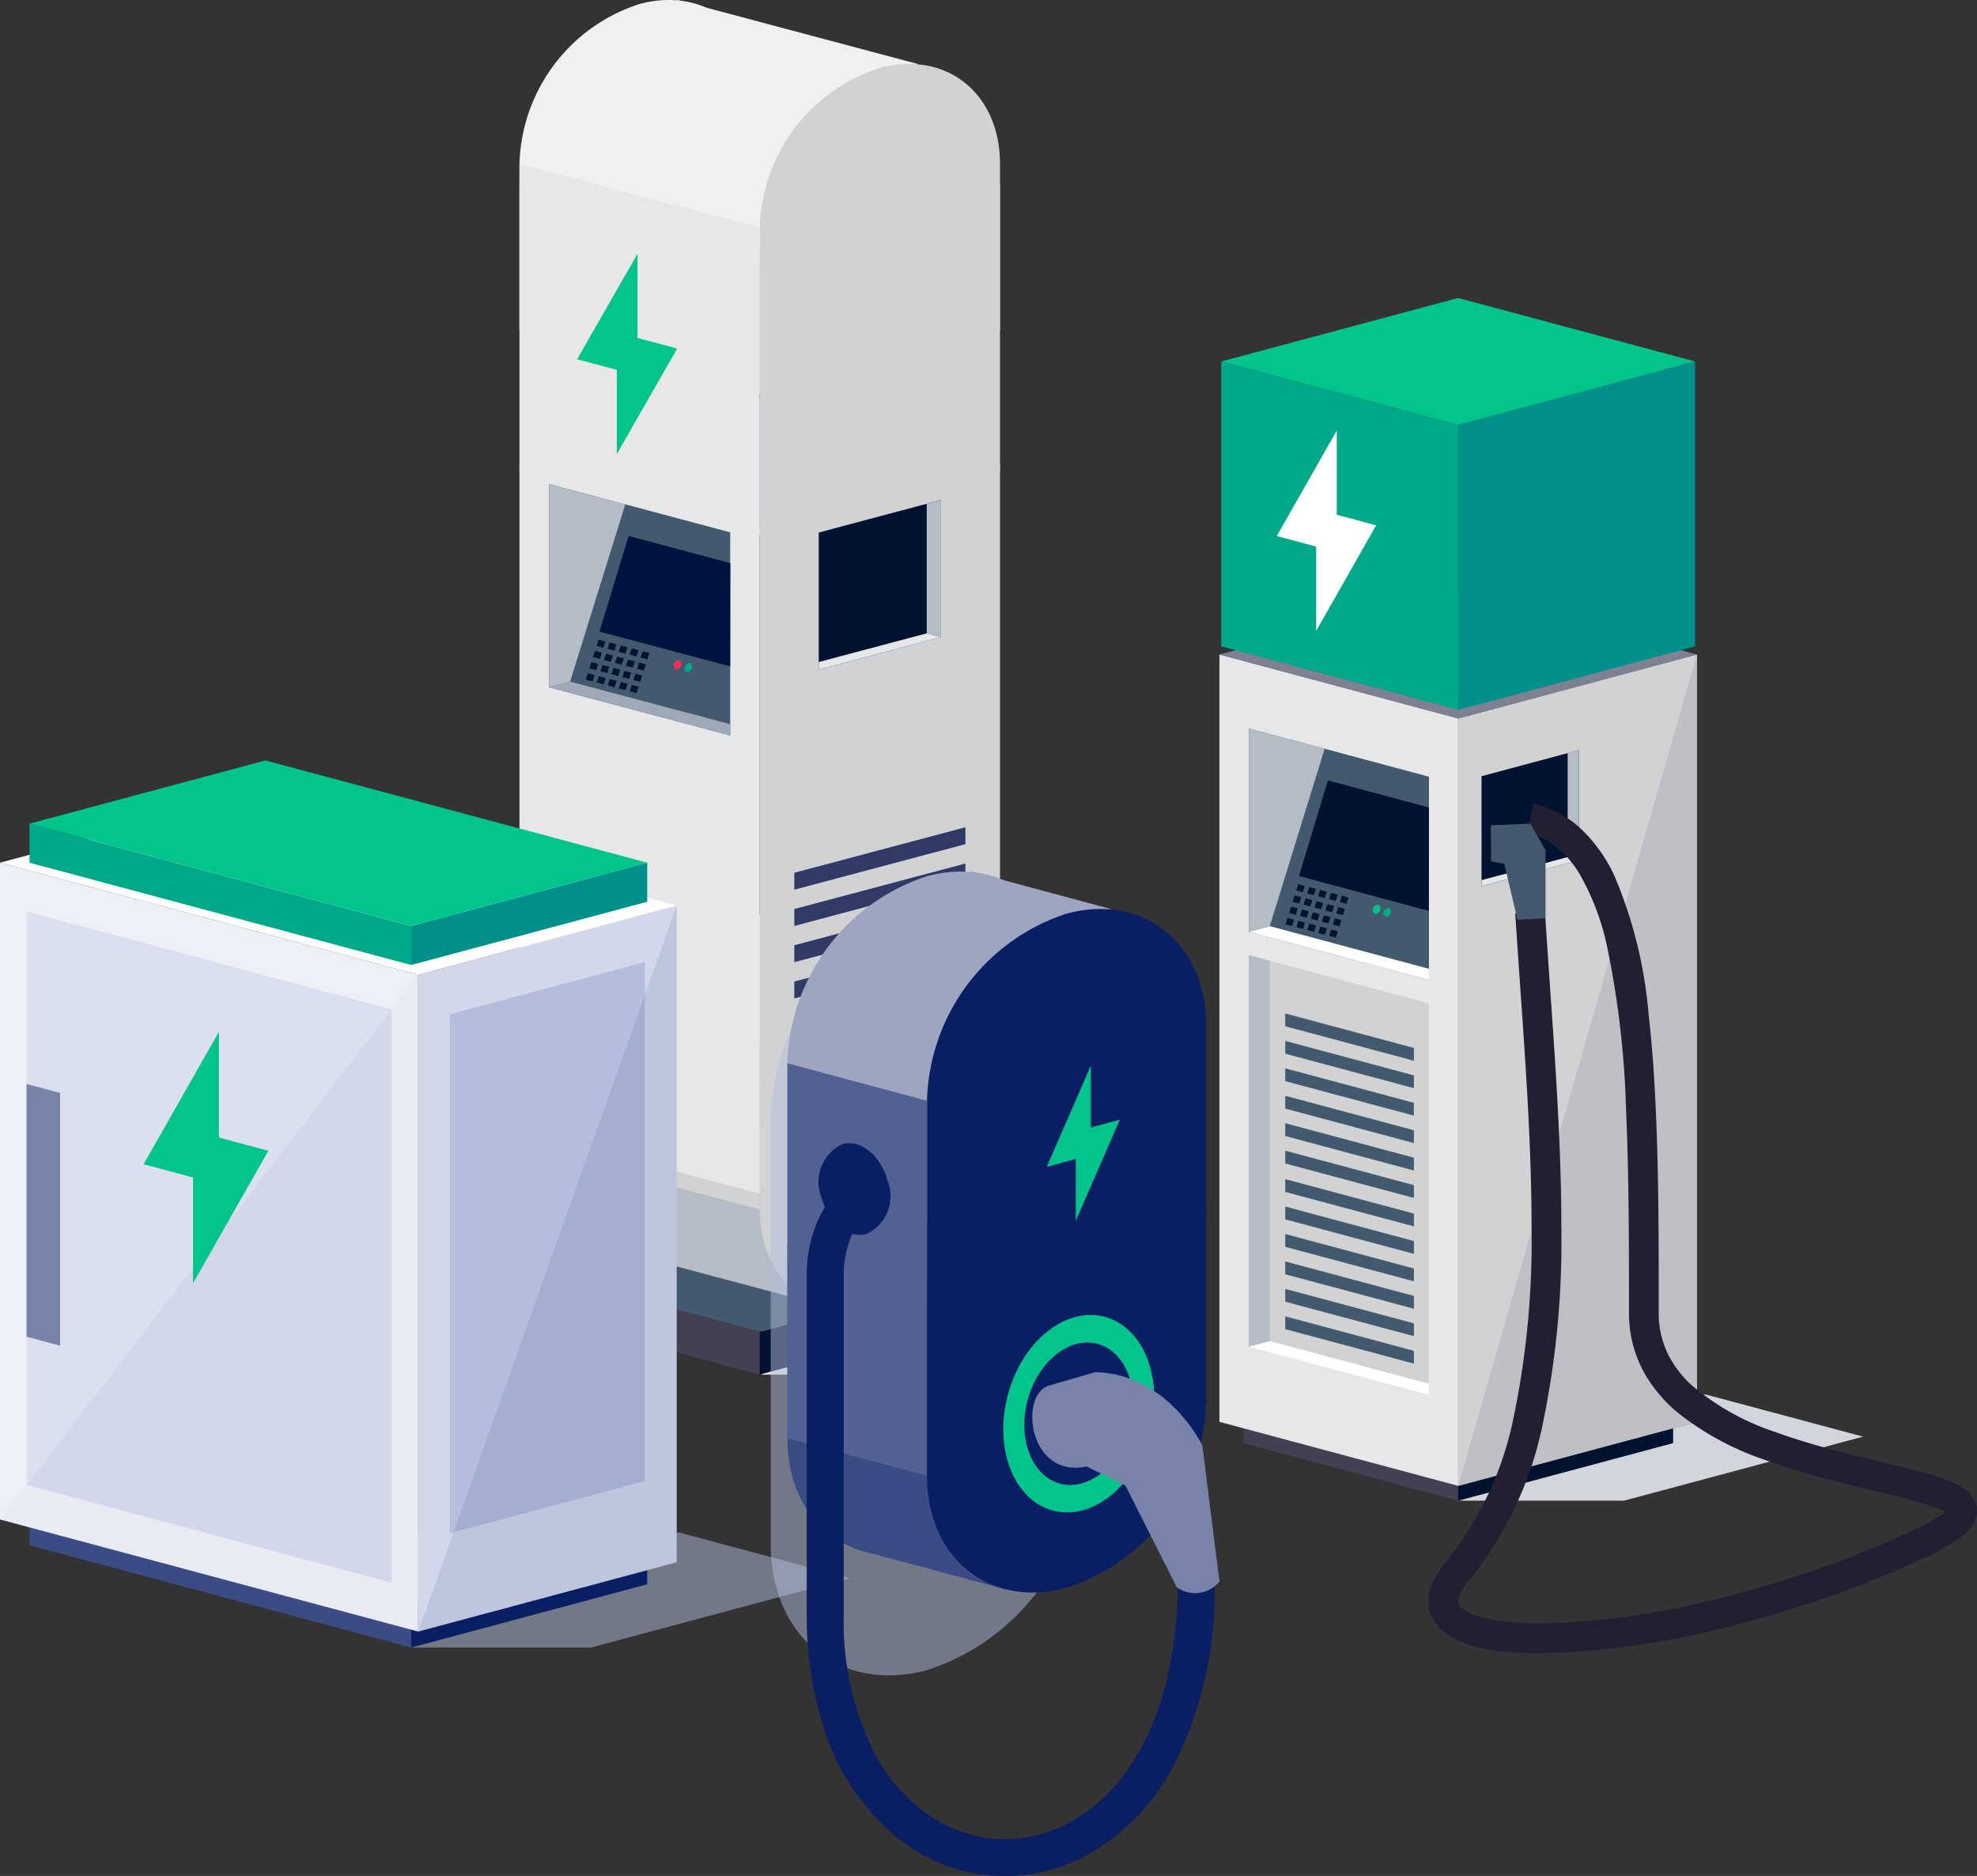 <svg xmlns="http://www.w3.org/2000/svg" xmlns:xlink="http://www.w3.org/1999/xlink" width="89.592" height="85.002" viewBox="0 0 89.592 85.002">
  <rect x="0" y="0" width="89.592" height="85.002" fill="#333333" stroke="none"/>
  <defs>
    <clipPath id="clip-path">
      <rect id="Rectangle_503" data-name="Rectangle 503" width="34.33" height="61.416" fill="none"/>
    </clipPath>
    <clipPath id="clip-path-2">
      <rect id="Rectangle_504" data-name="Rectangle 504" width="29.442" height="62.283" fill="none"/>
    </clipPath>
    <clipPath id="clip-path-3">
      <rect id="Rectangle_378" data-name="Rectangle 378" width="55.262" height="50.546" fill="none"/>
    </clipPath>
    <clipPath id="clip-path-5">
      <rect id="Rectangle_371" data-name="Rectangle 371" width="19.87" height="5.207" fill="none"/>
    </clipPath>
    <clipPath id="clip-path-7">
      <rect id="Rectangle_373" data-name="Rectangle 373" width="11.715" height="32.899" fill="none"/>
    </clipPath>
    <clipPath id="clip-path-8">
      <rect id="Rectangle_374" data-name="Rectangle 374" width="18.951" height="29.76" fill="none"/>
    </clipPath>
    <clipPath id="clip-path-10">
      <rect id="Rectangle_376" data-name="Rectangle 376" width="14.166" height="34.969" fill="none"/>
    </clipPath>
  </defs>
  <g id="Group_2189" data-name="Group 2189" transform="translate(-733.181 -1750.998)">
    <g id="Group_1401" data-name="Group 1401" transform="translate(788.443 1764.5)">
      <path id="Path_6464" data-name="Path 6464" d="M71.723,277.872h-.405v1.241l-1.085.291v.669L60.5,282.68v0h7.523l10.825-2.9Z" transform="translate(-49.682 -228.186)" fill="#d3d5dc"/>
      <path id="Path_6465" data-name="Path 6465" d="M15.8,287.559l-9.733-2.608v-1.138l9.733,2.608Z" transform="translate(-4.983 -233.066)" fill="#444051"/>
      <path id="Path_6466" data-name="Path 6466" d="M60.5,287.559l9.733-2.608v-1.138L60.5,286.421Z" transform="translate(-49.682 -233.066)" fill="#001230"/>
      <path id="Path_6467" data-name="Path 6467" d="M0,125.111l10.818,2.9V93.237L0,90.339Z" transform="translate(0 -74.186)" fill="#e6e7e8"/>
      <path id="Path_6468" data-name="Path 6468" d="M60.5,128.009l10.818-2.9V90.338L60.5,93.237Z" transform="translate(-49.682 -74.185)" fill="#d0d2d3"/>
      <path id="Path_6469" data-name="Path 6469" d="M0,77.025l10.818,2.9,10.818-2.9-10.818-2.9Z" transform="translate(0 -60.872)" fill="#7d8191"/>
      <path id="Path_6470" data-name="Path 6470" d="M15.6,186.465,7.437,184.28V166.534L15.6,168.72Z" transform="translate(-6.107 -136.757)" fill="#d0d2d3"/>
      <path id="Path_6471" data-name="Path 6471" d="M7.438,166.534v17.745l.951-.255V166.789Z" transform="translate(-6.108 -136.757)" fill="#b4bdc5"/>
      <path id="Path_6472" data-name="Path 6472" d="M15.6,266.793l-8.158-2.186.951-.255,7.207,1.931Z" transform="translate(-6.107 -217.084)" fill="#fff"/>
      <path id="Path_6473" data-name="Path 6473" d="M66.427,120.737l4.416-1.183v-4.987l-4.416,1.184Z" transform="translate(-54.55 -94.081)" fill="#001230"/>
      <path id="Path_6474" data-name="Path 6474" d="M88.761,114.567v4.987l-.515-.138V114.7Z" transform="translate(-72.467 -94.081)" fill="#b4bdc5"/>
      <path id="Path_6475" data-name="Path 6475" d="M66.427,143.007l4.416-1.183-.515-.138-3.9,1.045Z" transform="translate(-54.55 -116.352)" fill="#e6e7e8"/>
      <path id="Path_6476" data-name="Path 6476" d="M22.5,225.437l-5.829-1.562v-.58l5.829,1.562Z" transform="translate(-13.689 -183.369)" fill="#43596d"/>
      <path id="Path_6477" data-name="Path 6477" d="M22.5,260.208l-5.829-1.562v-.58l5.829,1.562Z" transform="translate(-13.689 -211.922)" fill="#43596d"/>
      <path id="Path_6478" data-name="Path 6478" d="M22.5,253.254l-5.829-1.562v-.58l5.829,1.562Z" transform="translate(-13.689 -206.212)" fill="#43596d"/>
      <path id="Path_6479" data-name="Path 6479" d="M22.5,246.3l-5.829-1.562v-.58L22.5,245.72Z" transform="translate(-13.689 -200.501)" fill="#43596d"/>
      <path id="Path_6480" data-name="Path 6480" d="M22.5,239.346l-5.829-1.562v-.58l5.829,1.562Z" transform="translate(-13.689 -194.79)" fill="#43596d"/>
      <path id="Path_6481" data-name="Path 6481" d="M22.5,232.391l-5.829-1.562v-.58l5.829,1.562Z" transform="translate(-13.689 -189.079)" fill="#43596d"/>
      <path id="Path_6482" data-name="Path 6482" d="M22.5,183.455l-5.829-1.562v-.58l5.829,1.562Z" transform="translate(-13.689 -148.893)" fill="#43596d"/>
      <path id="Path_6483" data-name="Path 6483" d="M22.5,218.226l-5.829-1.562v-.58l5.829,1.562Z" transform="translate(-13.689 -177.447)" fill="#43596d"/>
      <path id="Path_6484" data-name="Path 6484" d="M22.5,211.271l-5.829-1.562v-.58l5.829,1.562Z" transform="translate(-13.689 -171.736)" fill="#43596d"/>
      <path id="Path_6485" data-name="Path 6485" d="M22.5,204.317l-5.829-1.562v-.58l5.829,1.562Z" transform="translate(-13.689 -166.025)" fill="#43596d"/>
      <path id="Path_6486" data-name="Path 6486" d="M22.5,197.363,16.669,195.8v-.58l5.829,1.562Z" transform="translate(-13.689 -160.314)" fill="#43596d"/>
      <path id="Path_6487" data-name="Path 6487" d="M22.5,190.409l-5.829-1.562v-.58l5.829,1.562Z" transform="translate(-13.689 -154.604)" fill="#43596d"/>
      <path id="Path_6488" data-name="Path 6488" d="M15.6,120.5l-8.158-2.186V109.1l8.158,2.186Z" transform="translate(-6.107 -89.594)" fill="#43596d"/>
      <path id="Path_6489" data-name="Path 6489" d="M7.438,109.1v9.212l.951-.255,2.487-8.036Z" transform="translate(-6.108 -89.595)" fill="#b4bdc5"/>
      <path id="Path_6490" data-name="Path 6490" d="M15.6,161.637l-8.158-2.186.951-.255,7.207,1.931Z" transform="translate(-6.107 -130.731)" fill="#fff"/>
      <path id="Path_6491" data-name="Path 6491" d="M26.039,128.179,20.155,126.6l1.312-4.333,4.579,1.227Z" transform="translate(-16.551 -100.407)" fill="#001230"/>
      <path id="Path_6492" data-name="Path 6492" d="M.447,29l10.738,2.877V18.969L.447,16.092Z" transform="translate(-0.367 -13.214)" fill="#00a88a"/>
      <path id="Path_6493" data-name="Path 6493" d="M60.5,31.877,71.238,29V16.091L60.5,18.968Z" transform="translate(-49.682 -13.214)" fill="#00908b"/>
      <path id="Path_6494" data-name="Path 6494" d="M11.185,0,.447,2.877,11.185,5.755,21.922,2.877Z" transform="translate(-0.367 0)" fill="#00c48b"/>
      <path id="Path_6495" data-name="Path 6495" d="M71.317,90.338h0L60.5,128.01l10.818-2.9V90.338Z" transform="translate(-49.681 -74.185)" fill="#bec0c4"/>
      <path id="Path_6496" data-name="Path 6496" d="M19.034,37.887l-1.785-.478V33.593L14.53,38.374l1.785.478v3.816Z" transform="translate(-11.932 -27.586)" fill="#fff"/>
      <path id="Path_6497" data-name="Path 6497" d="M82.893,36.892l-1.684.451v-3.6l-2.565,5.885,1.684-.451v3.6Z" transform="translate(-64.581 -27.71)" fill="#00908b"/>
      <g id="Group_1400" data-name="Group 1400">
        <g id="Group_1399" data-name="Group 1399" clip-path="url(#clip-path)">
          <path id="Path_6498" data-name="Path 6498" d="M57.442,129.458a3.3,3.3,0,0,1,1.4.7,4.735,4.735,0,0,1,.988,1.176,11.352,11.352,0,0,1,1.253,3.329,41.911,41.911,0,0,1,.851,7.378c.127,2.821.132,5.937.132,9.162a5.541,5.541,0,0,0,.706,2.756,6.561,6.561,0,0,0,1.541,1.81,13.08,13.08,0,0,0,3.808,2.073,32.463,32.463,0,0,0,3.15.968c1.54.4,2.975.7,3.983,1,.251.073.475.146.664.216a2.4,2.4,0,0,1,.568.277.371.371,0,0,1,.039.033l0,0,.055-.047-.061.038.006.008.055-.047-.061.038.22-.137h-.255a.273.273,0,0,0,.036.137l.22-.137h-.019l-.224-.079a.24.24,0,0,0-.012.079h.236l-.224-.079.085.03-.081-.04,0,.01.085.03-.081-.04,0,0a.67.67,0,0,1-.108.119,3.168,3.168,0,0,1-.5.352c-.233.14-.533.3-.9.471a47.805,47.805,0,0,1-9.109,3.171,35.284,35.284,0,0,1-7.852,1.074,13.6,13.6,0,0,1-1.72-.1,6.637,6.637,0,0,1-.979-.194,2.212,2.212,0,0,1-.841-.4.537.537,0,0,1-.132-.164.324.324,0,0,1-.032-.148.868.868,0,0,1,.1-.36,2.852,2.852,0,0,1,.411-.607,16.558,16.558,0,0,0,3.335-7.159A40.591,40.591,0,0,0,59,147.274c0-4.616-.448-9.529-.741-14.246l-1.347.084c.3,4.742.739,9.632.738,14.162a39.3,39.3,0,0,1-.795,8.593,15.225,15.225,0,0,1-3.049,6.585,4.17,4.17,0,0,0-.6.9,2.2,2.2,0,0,0-.228.936,1.685,1.685,0,0,0,.133.66,1.779,1.779,0,0,0,.311.487,2.572,2.572,0,0,0,.812.59,5.907,5.907,0,0,0,1.655.472,14.191,14.191,0,0,0,2.144.145,36.578,36.578,0,0,0,8.166-1.111,49.138,49.138,0,0,0,9.371-3.263,8.26,8.26,0,0,0,1.568-.909,2.278,2.278,0,0,0,.473-.488,1.355,1.355,0,0,0,.159-.31,1.111,1.111,0,0,0,.065-.371,1.075,1.075,0,0,0-.109-.469,1.283,1.283,0,0,0-.242-.337,2.237,2.237,0,0,0-.6-.412,8.557,8.557,0,0,0-1.487-.528c-1.014-.282-2.283-.556-3.623-.9-1-.258-2.046-.554-3.037-.915a11.391,11.391,0,0,1-3.809-2.114,4.851,4.851,0,0,1-1.114-1.468,4.216,4.216,0,0,1-.4-1.848c0-2.81,0-5.548-.09-8.1-.065-1.914-.175-3.722-.366-5.379a20.38,20.38,0,0,0-1.55-6.3,6.949,6.949,0,0,0-1.5-2.119,4.693,4.693,0,0,0-2.169-1.158Z" transform="translate(-43.507 -105.23)" fill="#231f32"/>
          <path id="Path_6499" data-name="Path 6499" d="M68.777,133.287l1.786-.075.693,1.2V137.5l-1.274.063-.593-2.534-.6-.109Z" transform="translate(-56.479 -109.393)" fill="#43596d"/>
          <path id="Path_6500" data-name="Path 6500" d="M19.737,148.917l-.3-.081.091-.286.3.081Z" transform="translate(-15.958 -121.989)" fill="#001230"/>
          <path id="Path_6501" data-name="Path 6501" d="M22.506,149.654l-.3-.081.091-.286.3.081Z" transform="translate(-18.231 -122.594)" fill="#001230"/>
          <path id="Path_6502" data-name="Path 6502" d="M25.274,150.39l-.3-.081.091-.286.3.081Z" transform="translate(-20.505 -123.199)" fill="#001230"/>
          <path id="Path_6503" data-name="Path 6503" d="M28.043,151.127l-.3-.081.091-.286.3.081Z" transform="translate(-22.778 -123.803)" fill="#001230"/>
          <path id="Path_6504" data-name="Path 6504" d="M30.811,151.863l-.3-.081.091-.286.3.081Z" transform="translate(-25.052 -124.408)" fill="#001230"/>
          <path id="Path_6505" data-name="Path 6505" d="M18.829,151.765l-.3-.081.091-.286.3.081Z" transform="translate(-15.212 -124.328)" fill="#001230"/>
          <path id="Path_6506" data-name="Path 6506" d="M21.6,152.5l-.3-.081.091-.286.3.081Z" transform="translate(-17.485 -124.932)" fill="#001230"/>
          <path id="Path_6507" data-name="Path 6507" d="M24.366,153.238l-.3-.081.091-.286.3.081Z" transform="translate(-19.759 -125.537)" fill="#001230"/>
          <path id="Path_6508" data-name="Path 6508" d="M27.134,153.974l-.3-.081.091-.286.3.081Z" transform="translate(-22.032 -126.142)" fill="#001230"/>
          <path id="Path_6509" data-name="Path 6509" d="M29.9,154.711l-.3-.081.091-.286.3.081Z" transform="translate(-24.306 -126.746)" fill="#001230"/>
          <path id="Path_6510" data-name="Path 6510" d="M17.92,154.613l-.3-.081.091-.286.3.081Z" transform="translate(-14.465 -126.666)" fill="#001230"/>
          <path id="Path_6511" data-name="Path 6511" d="M20.688,155.349l-.3-.081.091-.286.3.081Z" transform="translate(-16.739 -127.271)" fill="#001230"/>
          <path id="Path_6512" data-name="Path 6512" d="M23.457,156.085l-.3-.081.091-.286.3.081Z" transform="translate(-19.013 -127.875)" fill="#001230"/>
          <path id="Path_6513" data-name="Path 6513" d="M26.226,156.822l-.3-.081.091-.286.3.081Z" transform="translate(-21.286 -128.48)" fill="#001230"/>
          <path id="Path_6514" data-name="Path 6514" d="M28.994,157.558l-.3-.081.091-.286.3.081Z" transform="translate(-23.559 -129.085)" fill="#001230"/>
          <path id="Path_6515" data-name="Path 6515" d="M17.011,157.46l-.3-.081.091-.286.3.081Z" transform="translate(-13.719 -129.004)" fill="#001230"/>
          <path id="Path_6516" data-name="Path 6516" d="M19.78,158.2l-.3-.081.091-.286.3.081Z" transform="translate(-15.993 -129.609)" fill="#001230"/>
          <path id="Path_6517" data-name="Path 6517" d="M22.548,158.933l-.3-.081.091-.286.3.081Z" transform="translate(-18.266 -130.214)" fill="#001230"/>
          <path id="Path_6518" data-name="Path 6518" d="M25.317,159.669l-.3-.081.091-.286.3.081Z" transform="translate(-20.54 -130.818)" fill="#001230"/>
          <path id="Path_6519" data-name="Path 6519" d="M28.085,160.406l-.3-.081.091-.286.3.081Z" transform="translate(-22.813 -131.423)" fill="#001230"/>
          <path id="Path_6520" data-name="Path 6520" d="M39.169,153.89a.243.243,0,0,1-.091.278.148.148,0,0,1-.235-.042.243.243,0,0,1,.091-.278.148.148,0,0,1,.235.042" transform="translate(-31.886 -126.307)" fill="#00c48b"/>
          <path id="Path_6521" data-name="Path 6521" d="M41.869,154.626a.243.243,0,0,1-.091.278.148.148,0,0,1-.235-.042.243.243,0,0,1,.091-.278.148.148,0,0,1,.235.042" transform="translate(-34.103 -126.912)" fill="#00a88a"/>
        </g>
      </g>
    </g>
    <g id="Group_1404" data-name="Group 1404" transform="translate(756.722 1750.998)">
      <path id="Path_6522" data-name="Path 6522" d="M80.833,426.292V431.1H88.4l10.9-2.9-7.171-1.906Z" transform="translate(-69.858 -368.814)" fill="#e5e5e5"/>
      <path id="Path_6523" data-name="Path 6523" d="M5.954,410.46l10.079-2.682,10.079,2.682-10.079,2.682Z" transform="translate(-5.145 -352.797)" fill="#43596d"/>
      <g id="Group_1403" data-name="Group 1403">
        <g id="Group_1402" data-name="Group 1402" clip-path="url(#clip-path-2)">
          <path id="Path_6524" data-name="Path 6524" d="M5.444,322.39h0C2.437,323.19,0,321.245,0,318.044v-7.532l10.888-2.9v7.532a7.836,7.836,0,0,1-5.444,7.243" transform="translate(0 -266.139)" fill="#b4bdc5"/>
          <path id="Path_6525" data-name="Path 6525" d="M22.54,369.261v-7.533l10.888,2.9v7.532Z" transform="translate(-19.479 -312.956)" fill="#b4bdc5"/>
          <path id="Path_6526" data-name="Path 6526" d="M0,336.634V329.1L10.888,332v7.533Z" transform="translate(0 -284.728)" fill="#d0d2d3"/>
          <path id="Path_6527" data-name="Path 6527" d="M0,310.512l10.888-2.9,10.888,2.9-10.888,2.9Z" transform="translate(0 -266.138)" fill="#f1f2f2"/>
          <path id="Path_6528" data-name="Path 6528" d="M16.033,432.29,5.954,429.608V427.67l10.079,2.682Z" transform="translate(-5.145 -370.007)" fill="#444051"/>
          <path id="Path_6529" data-name="Path 6529" d="M80.19,432.29l10.079-2.682V427.67L80.19,430.352Z" transform="translate(-69.302 -370.007)" fill="#001230"/>
          <path id="Path_6530" data-name="Path 6530" d="M85.633,343.877h0c-3.007.8-5.444-1.146-5.444-4.346V332l10.888-2.9v7.532a7.837,7.837,0,0,1-5.444,7.243" transform="translate(-69.301 -284.729)" fill="#d0d2d3"/>
          <path id="Path_6531" data-name="Path 6531" d="M10.887,189.024,0,186.127V155.963l10.888,2.9Z" transform="translate(0 -134.935)" fill="#e6e7e8"/>
          <path id="Path_6532" data-name="Path 6532" d="M80.19,189.024l10.888-2.9V155.963l-10.888,2.9Z" transform="translate(-69.302 -134.935)" fill="#d0d2d3"/>
          <path id="Path_6533" data-name="Path 6533" d="M21.775,137.374l-10.888-2.9L0,137.374l10.888,2.9Z" transform="translate(0 -116.345)" fill="#7d8191"/>
          <path id="Path_6534" data-name="Path 6534" d="M18.069,174.068l-8.211-2.185v-9.207l8.211,2.185Z" transform="translate(-8.52 -140.742)" fill="#43596d"/>
          <path id="Path_6535" data-name="Path 6535" d="M9.858,162.675v9.207l.957-.255,2.5-8.031Z" transform="translate(-8.52 -140.742)" fill="#b4bdc5"/>
          <path id="Path_6536" data-name="Path 6536" d="M18.069,231.511l-8.211-2.185.957-.255L18.069,231Z" transform="translate(-8.52 -198.186)" fill="#9fa8b6"/>
          <path id="Path_6537" data-name="Path 6537" d="M32.636,186.033l-5.922-1.576,1.32-4.331,4.608,1.226Z" transform="translate(-23.087 -155.839)" fill="#00123e"/>
          <path id="Path_6538" data-name="Path 6538" d="M26.064,215.328l-.307-.081.092-.285.307.081Z" transform="translate(-22.26 -185.978)" fill="#001230"/>
          <path id="Path_6539" data-name="Path 6539" d="M29.734,216.3l-.307-.081.092-.285.307.081Z" transform="translate(-25.432 -186.823)" fill="#001230"/>
          <path id="Path_6540" data-name="Path 6540" d="M33.4,217.281,33.1,217.2l.092-.285.307.081Z" transform="translate(-28.603 -187.667)" fill="#001230"/>
          <path id="Path_6541" data-name="Path 6541" d="M37.073,218.257l-.307-.081.092-.285.307.081Z" transform="translate(-31.774 -188.512)" fill="#001230"/>
          <path id="Path_6542" data-name="Path 6542" d="M40.742,219.233l-.307-.081.092-.285.307.081Z" transform="translate(-34.946 -189.356)" fill="#001230"/>
          <path id="Path_6543" data-name="Path 6543" d="M24.86,219.1l-.307-.081.092-.285.307.081Z" transform="translate(-21.22 -189.244)" fill="#001230"/>
          <path id="Path_6544" data-name="Path 6544" d="M28.529,220.079,28.223,220l.092-.285.307.081Z" transform="translate(-24.391 -190.088)" fill="#001230"/>
          <path id="Path_6545" data-name="Path 6545" d="M32.2,221.055l-.307-.081.092-.285.307.081Z" transform="translate(-27.562 -190.933)" fill="#001230"/>
          <path id="Path_6546" data-name="Path 6546" d="M35.868,222.031l-.307-.081.092-.285.307.081Z" transform="translate(-30.734 -191.777)" fill="#001230"/>
          <path id="Path_6547" data-name="Path 6547" d="M39.538,223.007l-.307-.081.092-.285.307.081Z" transform="translate(-33.905 -192.622)" fill="#001230"/>
          <path id="Path_6548" data-name="Path 6548" d="M23.655,222.877l-.307-.081.092-.285.307.081Z" transform="translate(-20.179 -192.509)" fill="#001230"/>
          <path id="Path_6549" data-name="Path 6549" d="M27.325,223.853l-.307-.081.092-.285.307.081Z" transform="translate(-23.35 -193.354)" fill="#001230"/>
          <path id="Path_6550" data-name="Path 6550" d="M30.995,224.829l-.307-.081.092-.285.307.081Z" transform="translate(-26.521 -194.198)" fill="#001230"/>
          <path id="Path_6551" data-name="Path 6551" d="M34.664,225.805l-.307-.081.092-.285.307.081Z" transform="translate(-29.693 -195.043)" fill="#001230"/>
          <path id="Path_6552" data-name="Path 6552" d="M38.334,226.781l-.307-.081.092-.285.307.081Z" transform="translate(-32.864 -195.887)" fill="#001230"/>
          <path id="Path_6553" data-name="Path 6553" d="M22.451,226.651l-.307-.081.092-.285.307.081Z" transform="translate(-19.138 -195.774)" fill="#001230"/>
          <path id="Path_6554" data-name="Path 6554" d="M26.121,227.627l-.307-.081.092-.285.307.081Z" transform="translate(-22.309 -196.619)" fill="#001230"/>
          <path id="Path_6555" data-name="Path 6555" d="M29.79,228.6l-.307-.081.092-.285.307.081Z" transform="translate(-25.48 -197.463)" fill="#001230"/>
          <path id="Path_6556" data-name="Path 6556" d="M33.46,229.579l-.307-.081.092-.285.307.081Z" transform="translate(-28.652 -198.308)" fill="#001230"/>
          <path id="Path_6557" data-name="Path 6557" d="M37.129,230.555l-.307-.081.092-.285.307.081Z" transform="translate(-31.823 -199.152)" fill="#001230"/>
          <path id="Path_6558" data-name="Path 6558" d="M51.81,222.012a.241.241,0,0,1-.091.278.15.15,0,0,1-.236-.042.242.242,0,0,1,.091-.278.15.15,0,0,1,.236.042" transform="translate(-44.479 -192.007)" fill="#ff2c5d"/>
          <path id="Path_6559" data-name="Path 6559" d="M55.388,222.988a.241.241,0,0,1-.091.278.15.15,0,0,1-.236-.042.242.242,0,0,1,.091-.278.15.15,0,0,1,.236.042" transform="translate(-47.571 -192.852)" fill="#00a88a"/>
          <path id="Path_6560" data-name="Path 6560" d="M91.73,280.837l7.754-2.063v-.766l-7.754,2.063Z" transform="translate(-79.275 -240.524)" fill="#303a66"/>
          <path id="Path_6561" data-name="Path 6561" d="M91.73,341.748l7.754-2.063v-.766l-7.754,2.063Z" transform="translate(-79.275 -293.222)" fill="#303a66"/>
          <path id="Path_6562" data-name="Path 6562" d="M91.73,329.565l7.754-2.063v-.766L91.73,328.8Z" transform="translate(-79.275 -282.682)" fill="#303a66"/>
          <path id="Path_6563" data-name="Path 6563" d="M91.73,317.383l7.754-2.063v-.766l-7.754,2.063Z" transform="translate(-79.275 -272.142)" fill="#303a66"/>
          <path id="Path_6564" data-name="Path 6564" d="M91.73,305.2l7.754-2.063v-.766l-7.754,2.063Z" transform="translate(-79.275 -261.603)" fill="#303a66"/>
          <path id="Path_6565" data-name="Path 6565" d="M91.73,293.019l7.754-2.063v-.766l-7.754,2.063Z" transform="translate(-79.275 -251.063)" fill="#303a66"/>
          <path id="Path_6566" data-name="Path 6566" d="M99.88,175.713l5.541-1.474v-6.214L99.88,169.5Z" transform="translate(-86.318 -145.37)" fill="#001230"/>
          <path id="Path_6567" data-name="Path 6567" d="M136.578,168.025v6.214l-.646-.172V168.2Z" transform="translate(-117.476 -145.37)" fill="#b4bdc5"/>
          <path id="Path_6568" data-name="Path 6568" d="M99.88,214.481l5.541-1.474-.646-.172-4.895,1.3Z" transform="translate(-86.318 -184.138)" fill="#e6e7e8"/>
          <path id="Path_6569" data-name="Path 6569" d="M10.887,77.631,0,74.734v-13l10.888,2.9Z" transform="translate(0 -53.412)" fill="#e6e7e8"/>
          <path id="Path_6570" data-name="Path 6570" d="M80.19,77.631l10.888-2.9v-13l-10.888,2.9Z" transform="translate(-69.302 -53.412)" fill="#d0d2d3"/>
          <path id="Path_6571" data-name="Path 6571" d="M21.776,43.146l-10.888-2.9L0,43.146l10.888,2.9Z" transform="translate(0 -34.822)" fill="#f1f2f2"/>
          <path id="Path_6572" data-name="Path 6572" d="M10.888,12.058,0,14.955V7.423A7.837,7.837,0,0,1,5.444.18c3.007-.8,5.444,1.146,5.444,4.346Z" transform="translate(0 0)" fill="#f0f0f0"/>
          <path id="Path_6573" data-name="Path 6573" d="M10.887,10.319,0,7.422,7.163,0,18.051,2.9Z" transform="translate(0 0)" fill="#f0f0f0"/>
          <path id="Path_6574" data-name="Path 6574" d="M91.077,33.545l-10.888,2.9V28.91a7.837,7.837,0,0,1,5.444-7.243c3.007-.8,5.444,1.146,5.444,4.346Z" transform="translate(-69.301 -18.59)" fill="#d0d2d3"/>
          <path id="Path_6575" data-name="Path 6575" d="M0,62.582V55.049l10.888,2.9v7.533Z" transform="translate(0 -47.627)" fill="#e6e7e8"/>
          <path id="Path_6576" data-name="Path 6576" d="M23.792,89.582l-1.8-.478V85.29l-2.737,4.779,1.8.478V94.36Z" transform="translate(-16.643 -73.79)" fill="#00c48b"/>
          <path id="Path_6577" data-name="Path 6577" d="M108.515,88.637l-1.7.451v-3.6l-2.582,5.881,1.7-.451v3.6Z" transform="translate(-90.086 -73.964)" fill="#d0d2d3"/>
        </g>
      </g>
    </g>
    <g id="Group_1155" data-name="Group 1155" transform="translate(733.181 1785.454)">
      <g id="Group_1154" data-name="Group 1154" clip-path="url(#clip-path-3)">
        <g id="Group_1140" data-name="Group 1140">
          <g id="Group_1139" data-name="Group 1139" clip-path="url(#clip-path-3)">
            <g id="Group_1138" data-name="Group 1138" transform="translate(18.636 34.99)" opacity="0.5" style="mix-blend-mode: multiply;isolation: isolate">
              <g id="Group_1137" data-name="Group 1137">
                <g id="Group_1136" data-name="Group 1136" clip-path="url(#clip-path-5)">
                  <path id="Path_4616" data-name="Path 4616" d="M223.438,424.732h8.147l11.723-3.141-7.716-2.065H223.438Z" transform="translate(-223.437 -419.526)" fill="#b4bedc"/>
                </g>
              </g>
            </g>
          </g>
        </g>
        <path id="Path_4617" data-name="Path 4617" d="M223.438,431.024l10.694-2.866V426.39l-10.694,2.865Z" transform="translate(-204.802 -390.827)" fill="#0a1e64"/>
        <path id="Path_4618" data-name="Path 4618" d="M33.32,411.573l-17.3-4.635v-1.769l17.3,4.635Z" transform="translate(-14.684 -371.376)" fill="#3b4b83"/>
        <path id="Path_4619" data-name="Path 4619" d="M227.218,111.715l11.715-3.139V78.815l-11.715,3.139Z" transform="translate(-208.267 -72.242)" fill="#d2d8ea"/>
        <path id="Path_4620" data-name="Path 4620" d="M253.32,109.525l-8.835,2.367v23.514l8.835-2.367Z" transform="translate(-224.095 -100.39)" fill="#b4bedc"/>
        <path id="Path_4621" data-name="Path 4621" d="M0,85.33l18.951,5.078V60.648L0,55.57Z" transform="translate(0 -50.935)" fill="#e8ebf4"/>
        <path id="Path_4622" data-name="Path 4622" d="M30.986,112.532,14.445,108.1V82.123l16.541,4.432Z" transform="translate(-13.24 -75.274)" fill="#d2d8ea"/>
        <path id="Path_4623" data-name="Path 4623" d="M0,21.072,18.951,26.15l11.715-3.139L11.715,17.933Z" transform="translate(0 -16.438)" fill="#fff"/>
        <path id="Path_4624" data-name="Path 4624" d="M223.438,60.211l10.694-2.865V55.577l-10.694,2.866Z" transform="translate(-204.802 -50.942)" fill="#00908b"/>
        <path id="Path_4625" data-name="Path 4625" d="M33.32,40.76l-17.3-4.635V34.356l17.3,4.635Z" transform="translate(-14.684 -31.49)" fill="#00a88a"/>
        <path id="Path_4626" data-name="Path 4626" d="M26.714,0,16.02,2.865,33.32,7.5,44.014,4.635Z" transform="translate(-14.684 0)" fill="#00c48b"/>
        <g id="Group_1148" data-name="Group 1148">
          <g id="Group_1147" data-name="Group 1147" clip-path="url(#clip-path-3)">
            <g id="Group_1143" data-name="Group 1143" transform="translate(18.951 6.574)" opacity="0.1" style="mix-blend-mode: multiply;isolation: isolate">
              <g id="Group_1142" data-name="Group 1142">
                <g id="Group_1141" data-name="Group 1141" clip-path="url(#clip-path-7)">
                  <path id="Path_4627" data-name="Path 4627" d="M227.218,111.715l11.715-3.139V78.815Z" transform="translate(-227.218 -78.816)" fill="#0a1e64"/>
                </g>
              </g>
            </g>
            <g id="Group_1146" data-name="Group 1146" transform="translate(0 4.635)" opacity="0.2">
              <g id="Group_1145" data-name="Group 1145">
                <g id="Group_1144" data-name="Group 1144" clip-path="url(#clip-path-8)">
                  <path id="Path_4628" data-name="Path 4628" d="M0,85.329V55.569l18.951,5.078Z" transform="translate(0 -55.569)" fill="#fff"/>
                </g>
              </g>
            </g>
          </g>
        </g>
        <path id="Path_4629" data-name="Path 4629" d="M15.962,187.622l-1.518-.407V175.761l1.518.407Z" transform="translate(-13.24 -161.102)" fill="#7883aa"/>
        <path id="Path_4630" data-name="Path 4630" d="M83.679,152.82l-2.242-.6v-4.79l-3.414,6,2.242.6v4.79Z" transform="translate(-71.516 -135.133)" fill="#00c48b"/>
        <g id="Group_1153" data-name="Group 1153">
          <g id="Group_1152" data-name="Group 1152" clip-path="url(#clip-path-3)">
            <g id="Group_1151" data-name="Group 1151" transform="translate(34.927 6.49)" opacity="0.5" style="mix-blend-mode: multiply;isolation: isolate">
              <g id="Group_1150" data-name="Group 1150">
                <g id="Group_1149" data-name="Group 1149" clip-path="url(#clip-path-10)">
                  <path id="Path_4631" data-name="Path 4631" d="M418.767,88.723V87.542a10.257,10.257,0,0,1,7.083-9.489c3.912-1.048,7.083,1.5,7.083,5.693v19.315a10.257,10.257,0,0,1-7.083,9.489c-3.912,1.048-7.083-1.5-7.083-5.693Z" transform="translate(-418.767 -77.818)" fill="#b4bedc"/>
                </g>
              </g>
            </g>
            <path id="Path_4632" data-name="Path 4632" d="M434.166,239.288h0c-3.494.936-6.326-1.341-6.326-5.085v-8.814L440.492,222v8.814a9.162,9.162,0,0,1-6.326,8.475" transform="translate(-392.156 -203.482)" fill="#3b4b83"/>
            <path id="Path_4633" data-name="Path 4633" d="M431,322.57l-3.163-9.661,9.882,2.644v8.814Z" transform="translate(-392.156 -286.811)" fill="#3b4b83"/>
            <path id="Path_4634" data-name="Path 4634" d="M427.839,271.383v-8.814l6.326,1.7v8.814Z" transform="translate(-392.156 -240.67)" fill="#536192"/>
            <path id="Path_4635" data-name="Path 4635" d="M510.014,259.535h0c-3.494.936-6.326-1.341-6.326-5.085v-8.814l12.652-3.39v8.814a9.162,9.162,0,0,1-6.326,8.475" transform="translate(-461.678 -222.041)" fill="#0a1e64"/>
            <path id="Path_4636" data-name="Path 4636" d="M545.326,304.9c-.65,2.425.262,4.776,2.037,5.251s3.74-1.1,4.39-3.529-.262-4.776-2.037-5.251-3.74,1.1-4.39,3.529" transform="translate(-499.651 -276.159)" fill="#00c48b"/>
            <path id="Path_4637" data-name="Path 4637" d="M556.713,318.857c-.468,1.748.189,3.444,1.469,3.787s2.7-.8,3.166-2.545-.189-3.444-1.469-3.787-2.7.8-3.166,2.545" transform="translate(-510.142 -289.874)" fill="#0a1e64"/>
            <path id="Path_4638" data-name="Path 4638" d="M440.492,74.493l-12.652,3.39V69.069a9.161,9.161,0,0,1,6.326-8.475c3.494-.936,6.326,1.341,6.326,5.085Z" transform="translate(-392.156 -55.347)" fill="#9da5c1"/>
            <path id="Path_4639" data-name="Path 4639" d="M434.166,70.764l-6.326-1.7,8.324-8.686,6.326,1.7Z" transform="translate(-392.156 -55.347)" fill="#9da5c1"/>
            <path id="Path_4640" data-name="Path 4640" d="M516.34,94.817l-12.652,3.39V89.393a9.162,9.162,0,0,1,6.326-8.475c3.494-.936,6.326,1.341,6.326,5.085Z" transform="translate(-461.678 -73.976)" fill="#0a1e64"/>
            <path id="Path_4641" data-name="Path 4641" d="M427.839,173.337v-8.814l6.326,1.7v8.814Z" transform="translate(-392.156 -150.801)" fill="#536192"/>
            <path id="Path_4642" data-name="Path 4642" d="M448.326,209.652a1.893,1.893,0,0,1-.945,2.435c-.823.22-1.734-.512-2.035-1.636a1.893,1.893,0,0,1,.945-2.435c.823-.221,1.734.512,2.035,1.636" transform="translate(-408.113 -190.63)" fill="#0a1e64"/>
            <path id="Path_4643" data-name="Path 4643" d="M572.052,168.193l-1.314.352v-2.807l-2,4.59,1.314-.352v2.807Z" transform="translate(-521.302 -151.914)" fill="#00c48b"/>
            <path id="Path_4644" data-name="Path 4644" d="M440.915,222.887a2.9,2.9,0,0,0-.467.258,4.247,4.247,0,0,0-.648.53,4.74,4.74,0,0,0-1.009,1.5,6.123,6.123,0,0,0-.468,2.444v15.265a16.582,16.582,0,0,0,.734,5.067,10.464,10.464,0,0,0,3.342,5.08,7.724,7.724,0,0,0,8.45.9,9.9,9.9,0,0,0,4.258-4.444,17.6,17.6,0,0,0,1.7-8.036.836.836,0,0,0-1.672,0,18.05,18.05,0,0,1-.715,5.262,11.653,11.653,0,0,1-1.294,2.871,8.013,8.013,0,0,1-2.7,2.673,6.186,6.186,0,0,1-3.12.862,6.007,6.007,0,0,1-2.643-.617,7.5,7.5,0,0,1-3.275-3.3A13.327,13.327,0,0,1,440,242.879V227.615a4.583,4.583,0,0,1,.27-1.63,3.249,3.249,0,0,1,.413-.773,2.769,2.769,0,0,1,.636-.634,1.97,1.97,0,0,1,.2-.125l.043-.022h0l-.178-.4.167.406.01,0-.178-.4.167.406a.836.836,0,1,0-.638-1.546" transform="translate(-401.765 -204.24)" fill="#0a1e64"/>
            <path id="Path_4645" data-name="Path 4645" d="M561.623,333l2.109-.617c3.341.078,4.863,3.328,4.863,3.328l.775,6.155a1.418,1.418,0,0,1-1.937.258l-2.324-4.605-1.765-.861c-2.618.547-3.059-3.214-1.722-3.658" transform="translate(-514.108 -304.663)" fill="#7883aa"/>
          </g>
        </g>
      </g>
    </g>
  </g>
</svg>

